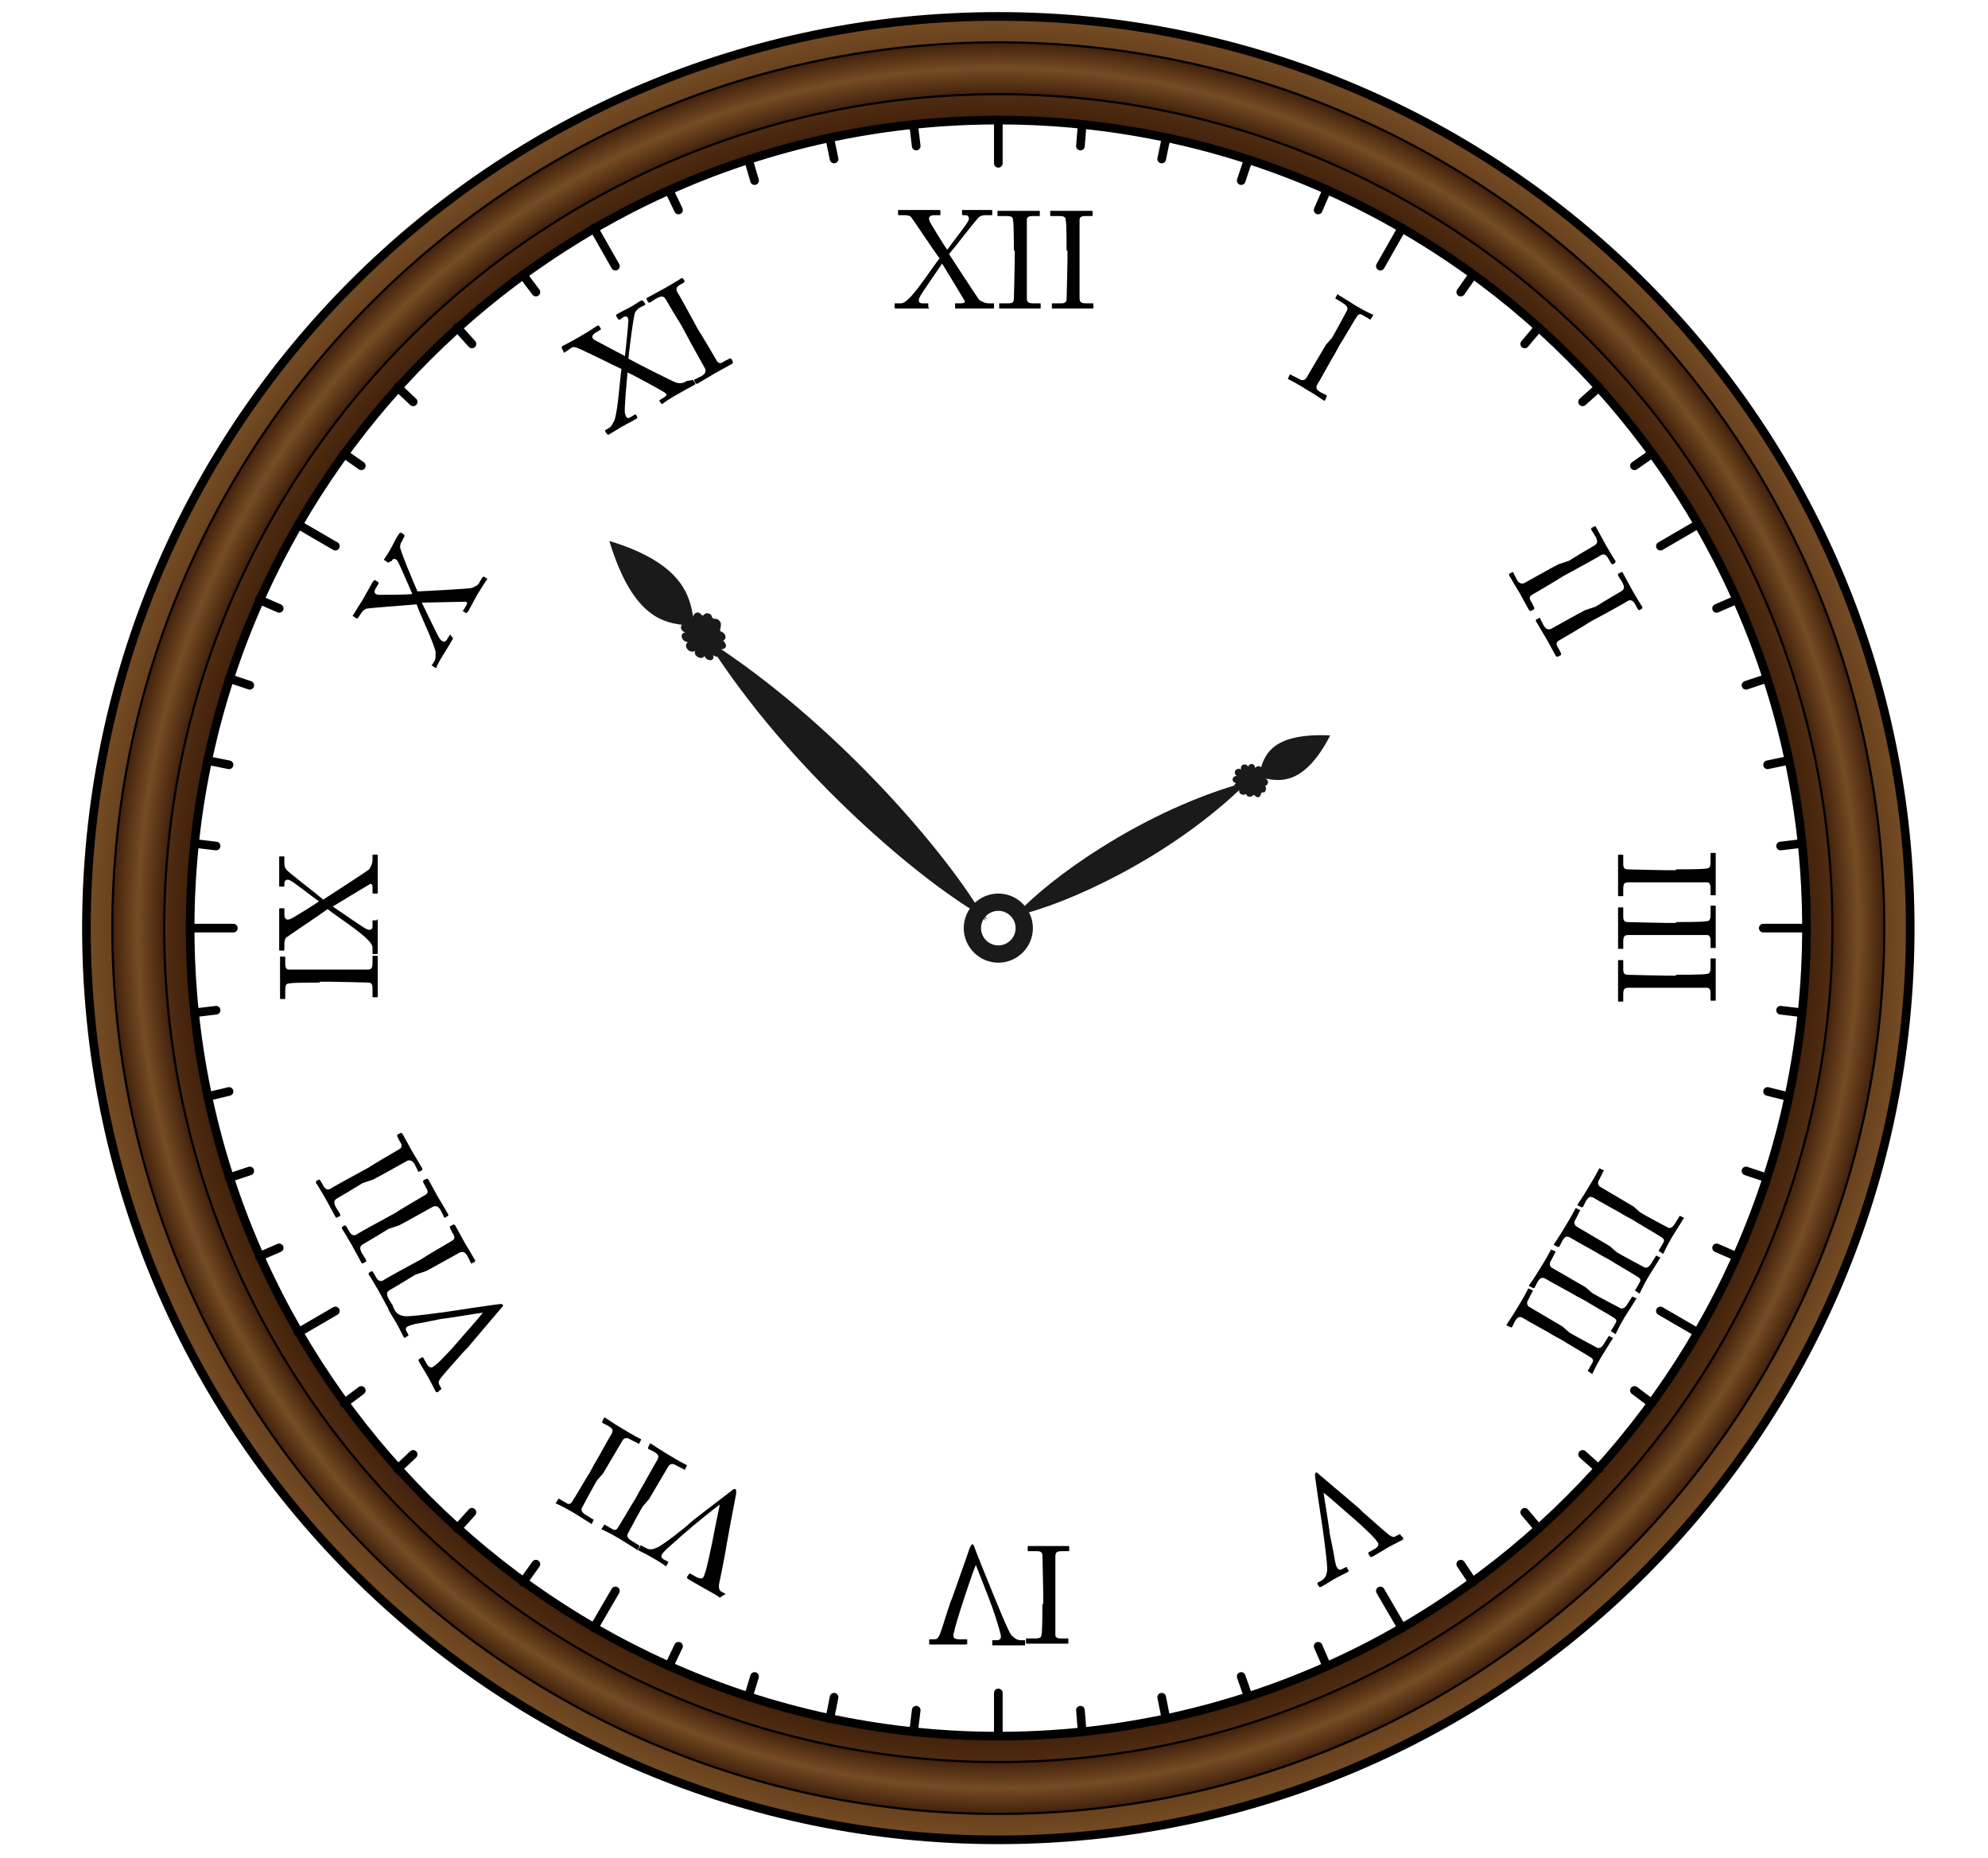 <?xml version="1.0" encoding="UTF-8" standalone="no"?>
<!-- Generator: Adobe Illustrator 18.0.0, SVG Export Plug-In . SVG Version: 6.00 Build 0)  -->

<svg
   xmlns:dc="http://purl.org/dc/elements/1.1/"
   xmlns:cc="http://creativecommons.org/ns#"
   xmlns:rdf="http://www.w3.org/1999/02/22-rdf-syntax-ns#"
   xmlns:svg="http://www.w3.org/2000/svg"
   xmlns="http://www.w3.org/2000/svg"
   xmlns:sodipodi="http://sodipodi.sourceforge.net/DTD/sodipodi-0.dtd"
   xmlns:inkscape="http://www.inkscape.org/namespaces/inkscape"
   version="1.1"
   x="0px"
   y="0px"
   viewBox="0 0 230 215"
   style="enable-background:new 0 0 230 215;"
   xml:space="preserve"
   id="svg234"
   sodipodi:docname="retro_clock_fixed_conventionalized.svg"
   inkscape:version="0.92.4 (5da689c313, 2019-01-14)"><defs
   id="defs238" /><sodipodi:namedview
   pagecolor="#ffffff"
   bordercolor="#666666"
   borderopacity="1"
   objecttolerance="10"
   gridtolerance="10"
   guidetolerance="10"
   inkscape:pageopacity="0"
   inkscape:pageshadow="2"
   inkscape:window-width="1920"
   inkscape:window-height="1017"
   id="namedview236"
   showgrid="false"
   inkscape:zoom="3.224687"
   inkscape:cx="51.300848"
   inkscape:cy="110.46591"
   inkscape:window-x="-8"
   inkscape:window-y="-8"
   inkscape:window-maximized="1"
   inkscape:current-layer="Layer_1"
   inkscape:snap-global="false" />
<style
   type="text/css"
   id="style2">
	.st0{fill:url(#SVGID_1_);stroke:#000000;stroke-miterlimit:10;}
	.st1{fill:url(#SVGID_2_);stroke:#000000;stroke-width:0.25;stroke-miterlimit:10;}
	.st2{fill:none;stroke:#000000;stroke-linecap:round;stroke-miterlimit:10;}
	.st3{fill:#1A1A1A;}
</style>
<g
   id="Layer_1">
	<radialGradient
   id="SVGID_1_"
   cx="115.467"
   cy="107.412"
   r="105.504"
   gradientUnits="userSpaceOnUse">
		<stop
   offset="0.886"
   style="stop-color:#42210B"
   id="stop4" />
		<stop
   offset="1"
   style="stop-color:#754C24"
   id="stop6" />
	</radialGradient>
	<path
   class="st0"
   d="M221,107.4c0,58.3-47.2,105.5-105.5,105.5S10,165.7,10,107.4S57.2,1.9,115.5,1.9S221,49.1,221,107.4z    M209,107.4c0-51.6-41.9-93.5-93.5-93.5C63.9,13.9,22,55.9,22,107.4s41.9,93.5,93.5,93.5C167,200.9,209,159,209,107.4z"
   id="path9" />
	<radialGradient
   id="SVGID_2_"
   cx="115.467"
   cy="107.412"
   r="102.504"
   gradientUnits="userSpaceOnUse">
		<stop
   offset="0.941"
   style="stop-color:#42210B"
   id="stop11" />
		<stop
   offset="0.971"
   style="stop-color:#754C24"
   id="stop13" />
		<stop
   offset="1"
   style="stop-color:#42210B"
   id="stop15" />
	</radialGradient>
	<path
   class="st1"
   d="M115.5,209.9c-56.5,0-102.5-46-102.5-102.5S58.9,4.9,115.5,4.9S218,50.9,218,107.4S172,209.9,115.5,209.9z    M212,107.4c0-53.2-43.3-96.5-96.5-96.5C62.3,10.9,19,54.2,19,107.4s43.3,96.5,96.5,96.5C168.7,203.9,212,160.6,212,107.4z"
   id="path18" />
	<g
   id="_x35__min">
		<line
   class="st2"
   x1="115.5"
   y1="13.9"
   x2="115.5"
   y2="18.9"
   id="line20" />
		<line
   class="st2"
   x1="68.7"
   y1="26.4"
   x2="71.2"
   y2="30.8"
   id="line22" />
		<line
   class="st2"
   x1="34.5"
   y1="60.7"
   x2="38.8"
   y2="63.2"
   id="line24" />
		<line
   class="st2"
   x1="22"
   y1="107.4"
   x2="27"
   y2="107.4"
   id="line26" />
		<line
   class="st2"
   x1="34.5"
   y1="154.2"
   x2="38.8"
   y2="151.7"
   id="line28" />
		<line
   class="st2"
   x1="68.7"
   y1="188.4"
   x2="71.2"
   y2="184.1"
   id="line30" />
		<line
   class="st2"
   x1="115.5"
   y1="200.9"
   x2="115.5"
   y2="195.9"
   id="line32" />
		<line
   class="st2"
   x1="162.2"
   y1="188.4"
   x2="159.7"
   y2="184.1"
   id="line34" />
		<line
   class="st2"
   x1="196.4"
   y1="154.2"
   x2="192.1"
   y2="151.7"
   id="line36" />
		<line
   class="st2"
   x1="209"
   y1="107.4"
   x2="204"
   y2="107.4"
   id="line38" />
		<line
   class="st2"
   x1="196.4"
   y1="60.7"
   x2="192.1"
   y2="63.2"
   id="line40" />
		<line
   class="st2"
   x1="162.2"
   y1="26.4"
   x2="159.7"
   y2="30.8"
   id="line42" />
	</g>
	<g
   id="_x31__min">
		<line
   class="st2"
   x1="105.7"
   y1="14.4"
   x2="106"
   y2="16.9"
   id="line45" />
		<line
   class="st2"
   x1="96"
   y1="16"
   x2="96.5"
   y2="18.4"
   id="line47" />
		<line
   class="st2"
   x1="86.6"
   y1="18.5"
   x2="87.3"
   y2="20.9"
   id="line49" />
		<line
   class="st2"
   x1="77.4"
   y1="22"
   x2="78.5"
   y2="24.3"
   id="line51" />
		<line
   class="st2"
   x1="60.5"
   y1="31.8"
   x2="62"
   y2="33.8"
   id="line53" />
		<line
   class="st2"
   x1="52.9"
   y1="37.9"
   x2="54.6"
   y2="39.8"
   id="line55" />
		<line
   class="st2"
   x1="46"
   y1="44.8"
   x2="47.8"
   y2="46.5"
   id="line57" />
		<line
   class="st2"
   x1="39.8"
   y1="52.5"
   x2="41.8"
   y2="53.9"
   id="line59" />
		<line
   class="st2"
   x1="30"
   y1="69.4"
   x2="32.3"
   y2="70.4"
   id="line61" />
		<line
   class="st2"
   x1="26.5"
   y1="78.5"
   x2="28.9"
   y2="79.3"
   id="line63" />
		<line
   class="st2"
   x1="24"
   y1="88"
   x2="26.5"
   y2="88.5"
   id="line65" />
		<line
   class="st2"
   x1="22.5"
   y1="97.6"
   x2="25"
   y2="97.9"
   id="line67" />
		<line
   class="st2"
   x1="22.5"
   y1="117.2"
   x2="25"
   y2="116.9"
   id="line69" />
		<line
   class="st2"
   x1="24"
   y1="126.9"
   x2="26.5"
   y2="126.3"
   id="line71" />
		<line
   class="st2"
   x1="26.5"
   y1="136.3"
   x2="28.9"
   y2="135.5"
   id="line73" />
		<line
   class="st2"
   x1="30"
   y1="145.4"
   x2="32.3"
   y2="144.4"
   id="line75" />
		<line
   class="st2"
   x1="39.8"
   y1="162.4"
   x2="41.8"
   y2="160.9"
   id="line77" />
		<line
   class="st2"
   x1="46"
   y1="170"
   x2="47.8"
   y2="168.3"
   id="line79" />
		<line
   class="st2"
   x1="52.9"
   y1="176.9"
   x2="54.6"
   y2="175"
   id="line81" />
		<line
   class="st2"
   x1="60.5"
   y1="183.1"
   x2="62"
   y2="181"
   id="line83" />
		<line
   class="st2"
   x1="77.4"
   y1="192.8"
   x2="78.5"
   y2="190.5"
   id="line85" />
		<line
   class="st2"
   x1="86.6"
   y1="196.3"
   x2="87.3"
   y2="194"
   id="line87" />
		<line
   class="st2"
   x1="96"
   y1="198.9"
   x2="96.5"
   y2="196.4"
   id="line89" />
		<line
   class="st2"
   x1="105.7"
   y1="200.4"
   x2="106"
   y2="197.9"
   id="line91" />
		<line
   class="st2"
   x1="125.2"
   y1="200.4"
   x2="125"
   y2="197.9"
   id="line93" />
		<line
   class="st2"
   x1="134.9"
   y1="198.9"
   x2="134.4"
   y2="196.4"
   id="line95" />
		<line
   class="st2"
   x1="144.4"
   y1="196.3"
   x2="143.6"
   y2="194"
   id="line97" />
		<line
   class="st2"
   x1="153.5"
   y1="192.8"
   x2="152.5"
   y2="190.5"
   id="line99" />
		<line
   class="st2"
   x1="170.4"
   y1="183.1"
   x2="169"
   y2="181"
   id="line101" />
		<line
   class="st2"
   x1="178"
   y1="176.9"
   x2="176.4"
   y2="175"
   id="line103" />
		<line
   class="st2"
   x1="185"
   y1="170"
   x2="183.1"
   y2="168.3"
   id="line105" />
		<line
   class="st2"
   x1="191.1"
   y1="162.4"
   x2="189.1"
   y2="160.9"
   id="line107" />
		<line
   class="st2"
   x1="200.9"
   y1="145.4"
   x2="198.6"
   y2="144.4"
   id="line109" />
		<line
   class="st2"
   x1="204.4"
   y1="136.3"
   x2="202"
   y2="135.5"
   id="line111" />
		<line
   class="st2"
   x1="206.9"
   y1="126.9"
   x2="204.5"
   y2="126.3"
   id="line113" />
		<line
   class="st2"
   x1="208.5"
   y1="117.2"
   x2="206"
   y2="116.9"
   id="line115" />
		<line
   class="st2"
   x1="208.5"
   y1="97.6"
   x2="206"
   y2="97.9"
   id="line117" />
		<line
   class="st2"
   x1="206.9"
   y1="88"
   x2="204.5"
   y2="88.5"
   id="line119" />
		<line
   class="st2"
   x1="204.4"
   y1="78.5"
   x2="202"
   y2="79.3"
   id="line121" />
		<line
   class="st2"
   x1="200.9"
   y1="69.4"
   x2="198.6"
   y2="70.4"
   id="line123" />
		<line
   class="st2"
   x1="191.1"
   y1="52.5"
   x2="189.1"
   y2="53.9"
   id="line125" />
		<line
   class="st2"
   x1="185"
   y1="44.8"
   x2="183.1"
   y2="46.5"
   id="line127" />
		<line
   class="st2"
   x1="178"
   y1="37.9"
   x2="176.4"
   y2="39.8"
   id="line129" />
		<line
   class="st2"
   x1="170.4"
   y1="31.8"
   x2="169"
   y2="33.8"
   id="line131" />
		<line
   class="st2"
   x1="153.5"
   y1="22"
   x2="152.5"
   y2="24.3"
   id="line133" />
		<line
   class="st2"
   x1="144.4"
   y1="18.5"
   x2="143.6"
   y2="20.9"
   id="line135" />
		<line
   class="st2"
   x1="134.9"
   y1="16"
   x2="134.4"
   y2="18.4"
   id="line137" />
		<line
   class="st2"
   x1="125.2"
   y1="14.4"
   x2="125"
   y2="16.9"
   id="line139" />
	</g>
	<g
   id="g148">
		<path
   d="M107.5,35.6c0,0.1,0,0.1-0.1,0.1c-0.2,0-0.8,0-2.1,0c-0.9,0-1.6,0-1.7,0c-0.1,0-0.1-0.1-0.1-0.1v-0.4c0-0.1,0-0.1,0.1-0.1    h0.6c0.3,0,0.6-0.2,0.9-0.5c1-0.9,2.8-3.7,3.6-4.7c-0.6-0.8-3-4.4-3.3-4.8c-0.1-0.1-0.4-0.2-0.7-0.2H104c-0.1,0-0.1-0.1-0.1-0.1    v-0.4c0-0.1,0-0.1,0.1-0.1c0.2,0,0.9,0,2.3,0c1.6,0,2.3,0,2.4,0c0.1,0,0.1,0.1,0.1,0.1v0.4c0,0.1,0,0.1-0.1,0.1h-0.6    c-0.7,0-0.7,0.4-0.5,0.8c0.1,0.2,1.6,2.7,2,3.2c0.4-0.6,2.3-3,2.4-3.3c0.2-0.3,0.1-0.7-0.3-0.7h-0.3c-0.1,0-0.1-0.1-0.1-0.1v-0.4    c0-0.1,0-0.1,0.1-0.1c0.2,0,0.8,0,1.7,0c0.9,0,1.5,0,1.6,0c0.1,0,0.1,0.1,0.1,0.1v0.4c0,0.1,0,0.1-0.1,0.1h-0.7    c-0.4,0-0.5,0.1-0.7,0.2c-0.3,0.2-2.8,3.5-3.5,4.3c0.2,0.3,3.3,5.1,3.5,5.3c0.4,0.3,0.8,0.4,1.1,0.4h0.5c0.1,0,0.1,0,0.1,0.1v0.4    c0,0.1,0,0.1-0.1,0.1c-0.1,0-0.7,0-2,0c-1.3,0-2.1,0-2.3,0c-0.1,0-0.1,0-0.1-0.1v-0.4c0-0.1,0-0.1,0.1-0.1h0.6    c0.3,0,0.5-0.1,0.4-0.3c-0.1-0.2-2.3-3.8-2.6-4.3c-0.6,0.9-2.5,3.6-2.6,3.9c-0.2,0.4-0.1,0.7,0.3,0.7h0.6c0.1,0,0.1,0,0.1,0.1    V35.6z"
   id="path142" />
		<path
   d="M117.3,29c0-0.4,0-3.3-0.1-3.5c0-0.4-0.2-0.5-0.8-0.5h-0.9c-0.1,0-0.1,0-0.1-0.1v-0.4c0-0.1,0-0.1,0.1-0.1    c0.2,0,1,0,2.5,0c1.4,0,1.9,0,2.2,0c0.1,0,0.1,0,0.1,0.1v0.4c0,0.1,0,0.1-0.1,0.1h-0.8c-0.3,0-0.6,0.1-0.6,0.4c0,0.2,0,3.7,0,3.9    v1.2c0,0.2,0,3.9,0,4c0,0.5,0.2,0.6,0.8,0.6h0.7c0.1,0,0.1,0,0.1,0.1v0.4c0,0.1,0,0.1-0.1,0.1c-0.2,0-0.8,0-2.2,0    c-1.5,0-2.2,0-2.4,0c-0.1,0-0.1,0-0.1-0.1v-0.4c0-0.1,0-0.1,0.1-0.1h0.9c0.3,0,0.7,0,0.7-0.5c0-0.2,0.1-3.7,0.1-4.5V29z"
   id="path144" />
		<path
   d="M123.4,29c0-0.4,0-3.3-0.1-3.5c0-0.4-0.2-0.5-0.8-0.5h-0.9c-0.1,0-0.1,0-0.1-0.1v-0.4c0-0.1,0-0.1,0.1-0.1    c0.2,0,1,0,2.5,0c1.4,0,1.9,0,2.2,0c0.1,0,0.1,0,0.1,0.1v0.4c0,0.1,0,0.1-0.1,0.1h-0.8c-0.3,0-0.6,0.1-0.6,0.4c0,0.2,0,3.7,0,3.9    v1.2c0,0.2,0,3.9,0,4c0,0.5,0.2,0.6,0.8,0.6h0.7c0.1,0,0.1,0,0.1,0.1v0.4c0,0.1,0,0.1-0.1,0.1c-0.2,0-0.8,0-2.2,0    c-1.5,0-2.2,0-2.4,0c-0.1,0-0.1,0-0.1-0.1v-0.4c0-0.1,0-0.1,0.1-0.1h0.9c0.3,0,0.7,0,0.7-0.5c0-0.2,0.1-3.7,0.1-4.5V29z"
   id="path146" />
	</g>
	
	
	<g
   id="g170">
		<path
   d="M37,113.7c-0.4,0-3.3,0-3.5,0.1c-0.4,0-0.5,0.2-0.5,0.8v0.9c0,0.1,0,0.1-0.1,0.1h-0.4c-0.1,0-0.1,0-0.1-0.1    c0-0.2,0-1,0-2.5c0-1.4,0-1.9,0-2.2c0-0.1,0-0.1,0.1-0.1h0.4c0.1,0,0.1,0,0.1,0.1v0.8c0,0.3,0.1,0.6,0.4,0.6c0.2,0,3.7,0,3.9,0    h1.2c0.2,0,3.9,0,4,0c0.5,0,0.6-0.2,0.6-0.8v-0.7c0-0.1,0-0.1,0.1-0.1h0.4c0.1,0,0.1,0,0.1,0.1c0,0.2,0,0.8,0,2.2    c0,1.5,0,2.2,0,2.4c0,0.1,0,0.1-0.1,0.1h-0.4c-0.1,0-0.1,0-0.1-0.1v-0.9c0-0.3,0-0.7-0.5-0.7c-0.2,0-3.7-0.1-4.5-0.1H37z"
   id="path166" />
		<path
   d="M43.6,106.4c0.1,0,0.1,0,0.1,0.1c0,0.2,0,0.8,0,2.1c0,0.9,0,1.6,0,1.7c0,0.1-0.1,0.1-0.1,0.1h-0.4c-0.1,0-0.1,0-0.1-0.1    v-0.6c0-0.3-0.2-0.6-0.5-0.9c-0.9-1-3.7-2.8-4.7-3.6c-0.8,0.6-4.4,3-4.8,3.3c-0.1,0.1-0.2,0.4-0.2,0.7v0.7c0,0.1-0.1,0.1-0.1,0.1    h-0.4c-0.1,0-0.1,0-0.1-0.1c0-0.2,0-0.9,0-2.3c0-1.6,0-2.3,0-2.4c0-0.1,0.1-0.1,0.1-0.1h0.4c0.1,0,0.1,0,0.1,0.1v0.6    c0,0.7,0.4,0.7,0.8,0.5c0.2-0.1,2.7-1.6,3.2-2c-0.6-0.4-3-2.3-3.3-2.4c-0.3-0.2-0.7-0.1-0.7,0.3v0.3c0,0.1-0.1,0.1-0.1,0.1h-0.4    c-0.1,0-0.1,0-0.1-0.1c0-0.2,0-0.8,0-1.7c0-0.9,0-1.5,0-1.6c0-0.1,0.1-0.1,0.1-0.1h0.4c0.1,0,0.1,0,0.1,0.1v0.7    c0,0.4,0.1,0.5,0.2,0.7c0.2,0.3,3.5,2.8,4.3,3.5c0.3-0.2,5.1-3.3,5.3-3.5c0.3-0.4,0.4-0.8,0.4-1.1v-0.5c0-0.1,0-0.1,0.1-0.1h0.4    c0.1,0,0.1,0,0.1,0.1c0,0.1,0,0.7,0,2c0,1.3,0,2.1,0,2.3c0,0.1,0,0.1-0.1,0.1h-0.4c-0.1,0-0.1,0-0.1-0.1v-0.6    c0-0.3-0.1-0.5-0.3-0.4c-0.2,0.1-3.8,2.3-4.3,2.6c0.9,0.6,3.6,2.5,3.9,2.6c0.4,0.2,0.7,0.1,0.7-0.3v-0.6c0-0.1,0-0.1,0.1-0.1H43.6    z"
   id="path168" />
	</g>
	<g
   id="g180"
   transform="rotate(-180,47.38,146.1)">
		<path
   d="m 44.1,131.1 c 0.1,0 0.1,0 0.2,0 0.1,0.1 0.3,0.6 0.9,1.7 0.7,1.2 1.1,1.8 1.1,1.9 0.1,0.1 0,0.2 0,0.2 l -0.3,0.2 c -0.1,0 -0.1,0.1 -0.2,0 l -0.4,-0.7 c -0.2,-0.4 -0.5,-0.5 -0.7,-0.4 -0.1,0.1 -0.3,0.2 -0.4,0.3 -0.5,0.4 -1.8,1.8 -2.4,2.5 -0.4,0.5 -2.4,2.7 -3,3.5 v 0 c 0.8,-0.1 4.3,-0.7 4.7,-0.7 0.5,-0.1 2.4,-0.5 3.1,-0.6 0.4,-0.1 0.7,-0.2 0.9,-0.3 0.2,-0.1 0.3,-0.3 0.1,-0.6 l -0.2,-0.4 c 0,-0.1 0,-0.1 0.1,-0.1 l 0.3,-0.2 c 0.1,0 0.1,0 0.1,0 0.1,0.1 0.4,0.8 0.9,1.7 0.6,1 0.8,1.3 0.9,1.5 0,0.1 0,0.1 0,0.2 l -0.3,0.2 c -0.1,0 -0.1,0 -0.2,0 l -0.2,-0.4 c -0.3,-0.5 -0.6,-0.6 -1.1,-0.7 -0.7,-0.1 -4.1,0.4 -4.9,0.5 -0.6,0.1 -6,0.9 -6.2,0.9 -0.1,0 -0.3,0 -0.3,-0.1 -0.1,-0.1 0,-0.2 0.2,-0.4 1,-1.2 3.5,-4.1 3.9,-4.6 l 0.4,-0.4 c 0.8,-0.9 2.4,-2.7 2.7,-3.1 0.2,-0.3 0.3,-0.5 0.1,-0.8 l -0.2,-0.4 c 0,-0.1 0,-0.1 0.1,-0.1 z"
   id="path172"
   inkscape:connector-curvature="0" />
		<path
   d="m 46.7,144.7 c 0.3,-0.2 2.8,-1.7 3,-1.8 0.3,-0.2 0.4,-0.4 0.1,-1 l -0.5,-0.8 c 0,-0.1 0,-0.1 0,-0.2 l 0.4,-0.2 c 0.1,0 0.1,0 0.1,0 0.1,0.2 0.5,0.9 1.2,2.2 0.7,1.2 1,1.7 1.1,1.8 0,0.1 0,0.1 0,0.2 l -0.3,0.2 c -0.1,0 -0.1,0 -0.2,-0.1 l -0.4,-0.7 C 51,144 50.8,143.9 50.5,144 c -0.1,0.1 -3.2,1.8 -3.4,1.9 l -1.1,0.6 c -0.1,0.1 -3.3,2 -3.5,2.1 -0.4,0.2 -0.4,0.5 -0.1,0.9 l 0.3,0.6 c 0,0.1 0,0.1 0,0.2 l -0.4,0.2 c -0.1,0 -0.1,0 -0.2,-0.1 -0.1,-0.2 -0.4,-0.7 -1.1,-2 -0.8,-1.3 -1.1,-1.9 -1.2,-2 0,-0.1 0,-0.1 0,-0.2 l 0.4,-0.2 c 0.1,0 0.1,0 0.1,0.1 l 0.4,0.8 c 0.2,0.3 0.4,0.5 0.8,0.4 0.2,-0.1 3.2,-1.8 4,-2.2 z"
   id="path174"
   inkscape:connector-curvature="0" />
		<path
   d="m 49.8,150 c 0.3,-0.2 2.8,-1.7 3,-1.8 0.3,-0.2 0.4,-0.4 0.1,-1 l -0.5,-0.8 c 0,-0.1 0,-0.1 0,-0.2 l 0.4,-0.2 c 0.1,0 0.1,0 0.1,0 0.1,0.2 0.5,0.9 1.2,2.2 0.7,1.2 1,1.7 1.1,1.8 0,0.1 0,0.1 0,0.2 l -0.3,0.2 c -0.1,0 -0.1,0 -0.2,-0.1 l -0.4,-0.7 c -0.2,-0.3 -0.4,-0.4 -0.7,-0.3 -0.1,0.1 -3.2,1.8 -3.4,1.9 l -1.1,0.6 c -0.1,0.1 -3.3,2 -3.5,2.1 -0.4,0.2 -0.4,0.5 -0.1,0.9 l 0.3,0.6 c 0,0.1 0,0.1 0,0.2 l -0.4,0.2 c -0.1,0 -0.1,0 -0.2,-0.1 -0.1,-0.2 -0.4,-0.7 -1.1,-2 -0.8,-1.3 -1.1,-1.9 -1.2,-2 0,-0.1 0,-0.1 0,-0.2 l 0.4,-0.2 c 0.1,0 0.1,0 0.1,0.1 l 0.4,0.8 c 0.2,0.3 0.4,0.5 0.8,0.4 0.2,-0.1 3.2,-1.8 4,-2.2 z"
   id="path176"
   inkscape:connector-curvature="0" />
		<path
   d="m 52.8,155.3 c 0.3,-0.2 2.8,-1.7 3,-1.8 0.3,-0.2 0.4,-0.4 0.1,-1 l -0.5,-0.8 c 0,-0.1 0,-0.1 0,-0.2 l 0.4,-0.2 c 0.1,0 0.1,0 0.1,0 0.1,0.2 0.5,0.9 1.2,2.2 0.7,1.2 1,1.7 1.1,1.8 0,0.1 0,0.1 0,0.2 l -0.3,0.2 c -0.1,0 -0.1,0 -0.2,-0.1 l -0.4,-0.7 c -0.2,-0.3 -0.4,-0.4 -0.7,-0.3 -0.1,0.1 -3.2,1.8 -3.4,1.9 l -1.1,0.6 c -0.1,0.1 -3.3,2 -3.5,2.1 -0.4,0.2 -0.4,0.5 -0.1,0.9 l 0.3,0.6 c 0,0.1 0,0.1 0,0.2 l -0.4,0.2 c -0.1,0 -0.1,0 -0.2,-0.1 -0.1,-0.2 -0.4,-0.7 -1.1,-2 -0.8,-1.3 -1.1,-1.9 -1.2,-2 0,-0.1 0,-0.1 0,-0.2 l 0.4,-0.2 c 0.1,0 0.1,0 0.1,0.1 l 0.4,0.8 c 0.2,0.3 0.4,0.5 0.8,0.4 0.2,-0.1 3.2,-1.8 4,-2.2 z"
   id="path178"
   inkscape:connector-curvature="0" />
	</g>
	<g
   id="g188"
   transform="rotate(-180,74.737,174.45)">
		<path
   d="m 66.1,164.1 c 0,-0.1 0.1,-0.1 0.2,0 0.1,0.1 0.6,0.4 1.7,1 1.2,0.7 1.8,1 1.9,1.1 0.1,0.1 0.1,0.1 0.1,0.2 l -0.2,0.3 c 0,0.1 -0.1,0.1 -0.2,0.1 l -0.7,-0.4 c -0.4,-0.2 -0.7,-0.2 -0.8,0 -0.1,0.1 -0.1,0.3 -0.2,0.5 -0.2,0.5 -0.6,2.5 -0.8,3.4 -0.1,0.6 -0.7,3.5 -0.9,4.5 v 0 c 0.7,-0.5 3.4,-2.7 3.7,-3 0.4,-0.3 1.8,-1.6 2.4,-2.1 0.3,-0.3 0.5,-0.5 0.6,-0.7 0.1,-0.2 0.1,-0.4 -0.3,-0.6 l -0.4,-0.2 c -0.1,0 0,-0.1 0,-0.2 l 0.2,-0.3 c 0,-0.1 0.1,-0.1 0.1,0 0.1,0.1 0.7,0.5 1.6,1 1,0.6 1.4,0.7 1.5,0.8 0.1,0 0.1,0.1 0,0.2 l -0.2,0.3 c 0,0.1 -0.1,0.1 -0.2,0 l -0.4,-0.2 c -0.5,-0.3 -0.8,-0.2 -1.3,0 -0.6,0.2 -3.4,2.4 -3.9,2.9 -0.4,0.4 -4.8,3.7 -4.9,3.8 -0.1,0.1 -0.2,0.1 -0.3,0.1 -0.1,-0.1 -0.1,-0.2 -0.1,-0.5 0.3,-1.5 1,-5.3 1.1,-5.9 l 0.1,-0.6 c 0.2,-1.2 0.7,-3.6 0.8,-4.1 0,-0.4 0,-0.6 -0.3,-0.8 l -0.4,-0.2 c -0.1,0 0,-0.1 0,-0.1 z"
   id="path182"
   inkscape:connector-curvature="0" />
		<path
   d="m 75.1,174.6 c 0.2,-0.3 1.6,-2.9 1.7,-3.1 0.2,-0.3 0.1,-0.6 -0.4,-0.9 l -0.8,-0.5 c -0.1,0 -0.1,-0.1 -0.1,-0.1 l 0.2,-0.4 c 0,-0.1 0.1,-0.1 0.1,0 0.2,0.1 0.8,0.5 2.1,1.3 1.2,0.7 1.7,0.9 1.9,1 0.1,0 0.1,0.1 0,0.2 l -0.2,0.3 c 0,0.1 -0.1,0.1 -0.2,0 L 78.7,172 c -0.3,-0.2 -0.5,-0.2 -0.7,0.1 -0.1,0.1 -1.9,3.2 -2,3.3 l -0.6,1.1 c -0.1,0.1 -1.9,3.4 -2,3.5 -0.2,0.4 -0.1,0.6 0.4,0.9 l 0.6,0.3 c 0.1,0 0.1,0.1 0.1,0.2 l -0.2,0.4 c 0,0.1 -0.1,0.1 -0.2,0 -0.2,-0.1 -0.7,-0.5 -1.9,-1.2 -1.3,-0.8 -1.9,-1.1 -2.1,-1.2 -0.1,0 -0.1,-0.1 -0.1,-0.1 l 0.2,-0.4 c 0,-0.1 0.1,-0.1 0.2,0 l 0.8,0.4 c 0.3,0.2 0.6,0.3 0.9,0 0.1,-0.2 1.9,-3.2 2.3,-3.9 z"
   id="path184"
   inkscape:connector-curvature="0" />
		<path
   d="m 80.4,177.6 c 0.2,-0.3 1.6,-2.9 1.7,-3.1 0.2,-0.3 0.1,-0.6 -0.4,-0.9 l -0.8,-0.5 c -0.1,0 -0.1,-0.1 -0.1,-0.1 l 0.2,-0.4 c 0,-0.1 0.1,-0.1 0.1,0 0.2,0.1 0.8,0.5 2.1,1.3 1.2,0.7 1.7,0.9 1.9,1 0.1,0 0.1,0.1 0,0.2 l -0.2,0.3 c 0,0.1 -0.1,0.1 -0.2,0 L 84,175 c -0.3,-0.2 -0.5,-0.2 -0.7,0.1 -0.1,0.1 -1.9,3.2 -2,3.3 l -0.6,1.1 c -0.1,0.1 -1.9,3.4 -2,3.5 -0.2,0.4 -0.1,0.6 0.4,0.9 l 0.6,0.3 c 0.1,0 0.1,0.1 0.1,0.2 l -0.2,0.4 c 0,0.1 -0.1,0.1 -0.2,0 -0.2,-0.1 -0.7,-0.5 -1.9,-1.2 -1.3,-0.8 -1.9,-1.1 -2.1,-1.2 -0.1,0 -0.1,-0.1 -0.1,-0.1 l 0.2,-0.4 c 0,-0.1 0.1,-0.1 0.2,0 l 0.8,0.4 c 0.3,0.2 0.6,0.3 0.9,0 0.1,-0.2 1.9,-3.2 2.3,-3.9 z"
   id="path186"
   inkscape:connector-curvature="0" />
	</g>
	<g
   id="g194"
   transform="matrix(1,0,0,-1,0,369.1)">
		<path
   d="m 107.5,178.9 c 0,-0.1 0,-0.1 0.1,-0.1 0.2,0 0.7,0 1.9,0 1.3,0 2.1,0 2.2,0 0.1,0 0.2,0 0.2,0.1 v 0.4 c 0,0.1 0,0.1 -0.1,0.1 H 111 c -0.4,0 -0.7,0.1 -0.7,0.4 0,0.1 0,0.3 0.1,0.5 0.1,0.6 0.7,2.5 1,3.4 0.2,0.6 1.1,3.4 1.5,4.3 v 0 c 0.3,-0.8 1.6,-4 1.7,-4.4 0.2,-0.4 0.8,-2.3 1,-3 0.1,-0.4 0.2,-0.7 0.2,-0.9 0,-0.2 -0.1,-0.4 -0.5,-0.4 h -0.4 c -0.1,0 -0.1,0 -0.1,-0.1 v -0.4 c 0,-0.1 0,-0.1 0.1,-0.1 0.1,0 0.9,0 1.9,0 1.2,0 1.6,0 1.7,0 0.1,0 0.1,0 0.1,0.1 v 0.4 c 0,0.1 0,0.1 -0.1,0.1 h -0.4 c -0.5,0 -0.8,0.3 -1.1,0.6 -0.4,0.5 -1.7,3.8 -2,4.5 -0.2,0.5 -2.3,5.6 -2.3,5.8 -0.1,0.1 -0.1,0.2 -0.2,0.2 -0.1,0 -0.2,-0.2 -0.3,-0.4 -0.5,-1.5 -1.8,-5.1 -2,-5.7 l -0.2,-0.5 c -0.4,-1.1 -1.1,-3.5 -1.3,-3.9 -0.2,-0.4 -0.3,-0.5 -0.7,-0.5 h -0.4 c -0.1,0 -0.1,0 -0.1,-0.1 z"
   id="path190"
   inkscape:connector-curvature="0" />
		<path
   d="m 120.6,183.5 c 0,-0.4 0,-3.3 -0.1,-3.5 0,-0.4 -0.2,-0.5 -0.8,-0.5 h -0.9 c -0.1,0 -0.1,0 -0.1,-0.1 V 179 c 0,-0.1 0,-0.1 0.1,-0.1 0.2,0 1,0 2.5,0 1.4,0 1.9,0 2.2,0 0.1,0 0.1,0 0.1,0.1 v 0.4 c 0,0.1 0,0.1 -0.1,0.1 h -0.8 c -0.3,0 -0.6,0.1 -0.6,0.4 0,0.2 0,3.7 0,3.9 v 1.2 c 0,0.2 0,3.9 0,4 0,0.5 0.2,0.6 0.8,0.6 h 0.7 c 0.1,0 0.1,0 0.1,0.1 v 0.4 c 0,0.1 0,0.1 -0.1,0.1 -0.2,0 -0.8,0 -2.2,0 -1.5,0 -2.2,0 -2.4,0 -0.1,0 -0.1,0 -0.1,-0.1 v -0.4 c 0,-0.1 0,-0.1 0.1,-0.1 h 0.9 c 0.3,0 0.7,0 0.7,-0.5 0,-0.2 0.1,-3.7 0.1,-4.5 v -1.1 z"
   id="path192"
   inkscape:connector-curvature="0" />
	</g>
	<g
   id="g198">
		<path
   d="m 162.334,177.939 c 0,0.1 0,0.1 0,0.2 -0.1,0.1 -0.6,0.3 -1.7,0.9 -1.2,0.7 -1.8,1.1 -1.9,1.1 -0.1,0.1 -0.2,0 -0.2,0 l -0.2,-0.3 c 0,-0.1 -0.1,-0.1 0,-0.2 l 0.7,-0.4 c 0.4,-0.2 0.5,-0.5 0.4,-0.7 -0.1,-0.1 -0.2,-0.3 -0.3,-0.4 -0.4,-0.5 -1.8,-1.8 -2.5,-2.4 -0.5,-0.4 -2.7,-2.4 -3.5,-3 v 0 c 0.1,0.8 0.7,4.3 0.7,4.7 0.1,0.5 0.5,2.4 0.6,3.1 0.1,0.4 0.1,0.7 0.3,0.9 0.1,0.2 0.3,0.3 0.6,0.1 l 0.4,-0.2 c 0.1,0 0.1,0 0.1,0.1 l 0.2,0.3 c 0,0.1 0,0.1 0,0.1 -0.1,0.1 -0.8,0.4 -1.7,0.9 -1,0.6 -1.3,0.8 -1.5,0.9 -0.1,0 -0.1,0 -0.2,0 l -0.2,-0.3 c 0,-0.1 0,-0.1 0,-0.2 l 0.4,-0.2 c 0.5,-0.3 0.6,-0.6 0.7,-1.1 0.1,-0.7 -0.4,-4.1 -0.5,-4.9 -0.1,-0.6 -0.9,-6 -0.9,-6.2 0,-0.1 0,-0.3 0.1,-0.3 0.1,-0.1 0.2,0 0.4,0.2 1.2,1 4.1,3.5 4.6,3.9 l 0.4,0.4 c 0.9,0.8 2.7,2.4 3.1,2.7 0.3,0.2 0.5,0.3 0.8,0.1 l 0.4,-0.2 c 0.1,0 0.1,0 0.1,0.1 z"
   id="path196"
   inkscape:connector-curvature="0" />
	</g>
	
	<g
   id="g212">
		<path
   d="M193.9,100.6c0.4,0,3.3,0,3.5-0.1c0.4,0,0.5-0.2,0.5-0.8v-0.9c0-0.1,0-0.1,0.1-0.1h0.4c0.1,0,0.1,0,0.1,0.1    c0,0.2,0,1,0,2.5c0,1.4,0,1.9,0,2.2c0,0.1,0,0.1-0.1,0.1h-0.4c-0.1,0-0.1,0-0.1-0.1v-0.8c0-0.3-0.1-0.6-0.4-0.6    c-0.2,0-3.7,0-3.9,0h-1.2c-0.2,0-3.9,0-4,0c-0.5,0-0.6,0.2-0.6,0.8v0.7c0,0.1,0,0.1-0.1,0.1h-0.4c-0.1,0-0.1,0-0.1-0.1    c0-0.2,0-0.8,0-2.2c0-1.5,0-2.2,0-2.4c0-0.1,0-0.1,0.1-0.1h0.4c0.1,0,0.1,0,0.1,0.1v0.9c0,0.3,0,0.7,0.5,0.7    c0.2,0,3.7,0.1,4.5,0.1H193.9z"
   id="path206" />
		<path
   d="M193.9,106.7c0.4,0,3.3,0,3.5-0.1c0.4,0,0.5-0.2,0.5-0.8v-0.9c0-0.1,0-0.1,0.1-0.1h0.4c0.1,0,0.1,0,0.1,0.1    c0,0.2,0,1,0,2.5c0,1.4,0,1.9,0,2.2c0,0.1,0,0.1-0.1,0.1h-0.4c-0.1,0-0.1,0-0.1-0.1v-0.8c0-0.3-0.1-0.6-0.4-0.6    c-0.2,0-3.7,0-3.9,0h-1.2c-0.2,0-3.9,0-4,0c-0.5,0-0.6,0.2-0.6,0.8v0.7c0,0.1,0,0.1-0.1,0.1h-0.4c-0.1,0-0.1,0-0.1-0.1    c0-0.2,0-0.8,0-2.2c0-1.5,0-2.2,0-2.4c0-0.1,0-0.1,0.1-0.1h0.4c0.1,0,0.1,0,0.1,0.1v0.9c0,0.3,0,0.7,0.5,0.7    c0.2,0,3.7,0.1,4.5,0.1H193.9z"
   id="path208" />
		<path
   d="M193.9,112.8c0.4,0,3.3,0,3.5-0.1c0.4,0,0.5-0.2,0.5-0.8V111c0-0.1,0-0.1,0.1-0.1h0.4c0.1,0,0.1,0,0.1,0.1    c0,0.2,0,1,0,2.5c0,1.4,0,1.9,0,2.2c0,0.1,0,0.1-0.1,0.1h-0.4c-0.1,0-0.1,0-0.1-0.1v-0.8c0-0.3-0.1-0.6-0.4-0.6    c-0.2,0-3.7,0-3.9,0h-1.2c-0.2,0-3.9,0-4,0c-0.5,0-0.6,0.2-0.6,0.8v0.7c0,0.1,0,0.1-0.1,0.1h-0.4c-0.1,0-0.1,0-0.1-0.1    c0-0.2,0-0.8,0-2.2c0-1.5,0-2.2,0-2.4c0-0.1,0-0.1,0.1-0.1h0.4c0.1,0,0.1,0,0.1,0.1v0.9c0,0.3,0,0.7,0.5,0.7    c0.2,0,3.7,0.1,4.5,0.1H193.9z"
   id="path210" />
	</g>
	<g
   id="g218">
		<path
   d="M181.5,64.9c0.3-0.2,2.8-1.7,3-1.8c0.3-0.2,0.4-0.4,0.1-1l-0.5-0.8c0-0.1,0-0.1,0-0.2l0.4-0.2c0.1,0,0.1,0,0.1,0    c0.1,0.2,0.5,0.9,1.2,2.2c0.7,1.2,1,1.7,1.1,1.8c0,0.1,0,0.1,0,0.2l-0.3,0.2c-0.1,0-0.1,0-0.2-0.1l-0.4-0.7    c-0.2-0.3-0.4-0.4-0.7-0.3c-0.1,0.1-3.2,1.8-3.4,1.9l-1.1,0.6c-0.1,0.1-3.3,2-3.5,2.1c-0.4,0.2-0.4,0.5-0.1,0.9l0.3,0.6    c0,0.1,0,0.1,0,0.2l-0.4,0.2c-0.1,0-0.1,0-0.2-0.1c-0.1-0.2-0.4-0.7-1.1-2c-0.8-1.3-1.1-1.9-1.2-2c0-0.1,0-0.1,0-0.2l0.4-0.2    c0.1,0,0.1,0,0.1,0.1l0.4,0.8c0.2,0.3,0.4,0.5,0.8,0.4c0.2-0.1,3.2-1.8,4-2.2L181.5,64.9z"
   id="path214" />
		<path
   d="M184.6,70.2c0.3-0.2,2.8-1.7,3-1.8c0.3-0.2,0.4-0.4,0.1-1l-0.5-0.8c0-0.1,0-0.1,0-0.2l0.4-0.2c0.1,0,0.1,0,0.1,0    c0.1,0.2,0.5,0.9,1.2,2.2c0.7,1.2,1,1.7,1.1,1.8c0,0.1,0,0.1,0,0.2l-0.3,0.2c-0.1,0-0.1,0-0.2-0.1l-0.4-0.7    c-0.2-0.3-0.4-0.4-0.7-0.3c-0.1,0.1-3.2,1.8-3.4,1.9l-1.1,0.6c-0.1,0.1-3.3,2-3.5,2.1c-0.4,0.2-0.4,0.5-0.1,0.9l0.3,0.6    c0,0.1,0,0.1,0,0.2l-0.4,0.2c-0.1,0-0.1,0-0.2-0.1c-0.1-0.2-0.4-0.7-1.1-2c-0.8-1.3-1.1-1.9-1.2-2c0-0.1,0-0.1,0-0.2l0.4-0.2    c0.1,0,0.1,0,0.1,0.1l0.4,0.8c0.2,0.3,0.4,0.5,0.8,0.4c0.2-0.1,3.2-1.8,4-2.2L184.6,70.2z"
   id="path216" />
	</g>
	<g
   id="g222">
		<path
   d="M154.1,39.1c0.2-0.3,1.6-2.9,1.7-3.1c0.2-0.3,0.1-0.6-0.4-0.9l-0.8-0.5c-0.1,0-0.1-0.1-0.1-0.1l0.2-0.4    c0-0.1,0.1-0.1,0.1,0c0.2,0.1,0.8,0.5,2.1,1.3c1.2,0.7,1.7,0.9,1.9,1c0.1,0,0.1,0.1,0,0.2l-0.2,0.3c0,0.1-0.1,0.1-0.2,0l-0.7-0.4    c-0.3-0.2-0.5-0.2-0.7,0.1c-0.1,0.1-1.9,3.2-2,3.3l-0.6,1.1c-0.1,0.1-1.9,3.4-2,3.5c-0.2,0.4-0.1,0.6,0.4,0.9l0.6,0.3    c0.1,0,0.1,0.1,0.1,0.2l-0.2,0.4c0,0.1-0.1,0.1-0.2,0c-0.2-0.1-0.7-0.5-1.9-1.2c-1.3-0.8-1.9-1.1-2.1-1.2c-0.1,0-0.1-0.1-0.1-0.1    l0.2-0.4c0-0.1,0.1-0.1,0.2,0l0.8,0.4c0.3,0.2,0.6,0.3,0.9,0c0.1-0.2,1.9-3.2,2.3-3.9L154.1,39.1z"
   id="path220" />
	</g>
	<path
   class="st3"
   d="M115.5,111.4c-2.2,0-4-1.8-4-4c0-2.2,1.8-4,4-4s4,1.8,4,4C119.5,109.6,117.7,111.4,115.5,111.4z M115.5,109.4   c1.1,0,2-0.9,2-2s-0.9-2-2-2s-2,0.9-2,2S114.4,109.4,115.5,109.4z"
   id="path224" />
	<path
   class="st3"
   d="M145.7,92.2c0.1-0.1,0.2-0.2,0.2-0.4c0,0,0.1-0.1,0.1-0.1c0.2,0,0.4,0,0.4-0.2c0.1-0.2,0.1-0.3,0-0.5   c0,0,0-0.1,0-0.1c0.2,0,0.3-0.2,0.3-0.4c0-0.2-0.1-0.3-0.3-0.4c0,0,0,0,0,0c1.7,0.3,4.5,0.8,7.5-5c-6.5-0.3-7.5,2.1-8,3.7   c0,0-0.1-0.1-0.1-0.1c-0.2-0.1-0.5,0-0.6,0.2c0,0,0,0,0,0c0,0,0,0,0,0c0,0,0,0,0-0.1c0-0.2-0.2-0.4-0.4-0.4c-0.2,0-0.4,0.2-0.4,0.4   c0,0,0,0,0,0c0,0,0,0,0,0c0,0,0-0.1,0-0.1c-0.1-0.2-0.4-0.3-0.6-0.2c-0.2,0.1-0.3,0.4-0.2,0.6c0,0,0,0,0,0c0,0,0,0,0,0   c0,0,0,0-0.1-0.1c-0.2-0.1-0.5,0-0.6,0.2c-0.1,0.2,0,0.5,0.2,0.6c0,0,0,0,0,0c0,0,0,0,0,0c0,0,0,0-0.1,0c-0.2,0-0.4,0.2-0.4,0.4   c0,0.2,0.2,0.4,0.4,0.4c0,0,0,0,0,0c0,0,0,0,0,0c-0.1,0.1-0.2,0.2-0.2,0.3c-11.2,3.4-21.3,10.7-25.1,14.8c-0.4,0.2-0.7,0.4-0.7,0.4   c0.1,0,0.3-0.1,0.4-0.1c-0.1,0.1-0.2,0.2-0.3,0.3c0,0,0.2-0.1,0.7-0.4c5.6-1.3,17-6.4,25.6-14.5c0,0,0,0,0,0   c-0.1,0.2,0,0.4,0.2,0.5c0.2,0.1,0.3,0.1,0.5,0c0,0,0.1,0,0.1,0c0,0.2,0.2,0.3,0.4,0.3c0.2,0,0.3-0.1,0.4-0.2c0,0,0.1,0,0.1,0   C145.4,92.3,145.6,92.3,145.7,92.2z"
   id="path226" />
	<path
   class="st3"
   d="M83.2,71.8c-0.2-0.2-0.4-0.2-0.6-0.2c-0.1,0-0.1-0.1-0.2-0.1c0-0.2-0.2-0.5-0.4-0.5c-0.2-0.1-0.5,0-0.6,0.2   c-0.1,0-0.1,0-0.2,0c-0.1-0.2-0.4-0.4-0.6-0.3c-0.2,0-0.4,0.3-0.4,0.5c0,0,0,0,0,0c-0.4-2.3-1.1-6.2-9.7-8.8   c2.6,8.6,6.1,9.4,8.4,9.7c0,0-0.1,0.1-0.1,0.2c-0.1,0.3,0.2,0.6,0.5,0.7c0,0,0,0,0,0c0,0,0,0,0,0c0,0,0,0-0.1,0   c-0.3,0.1-0.4,0.3-0.3,0.6c0.1,0.3,0.4,0.5,0.7,0.5c0,0,0,0,0,0c0,0,0,0,0,0c0,0-0.1,0-0.1,0.1c-0.2,0.2-0.2,0.5,0.1,0.8   c0.2,0.2,0.6,0.3,0.8,0.1c0,0,0,0,0,0c0,0,0,0,0,0c0,0,0,0.1,0,0.1c-0.1,0.3,0.2,0.6,0.5,0.7c0.3,0.1,0.6,0,0.6-0.3c0,0,0,0,0,0   c0,0,0,0,0,0c0,0,0,0.1,0,0.1c0.1,0.3,0.4,0.5,0.7,0.5c0.3,0,0.4-0.3,0.3-0.6c0,0,0,0,0,0c0,0,0,0,0,0c0.1,0.1,0.3,0.2,0.5,0.2   c9.4,14,23.3,25.7,30.3,29.8c0.5,0.5,0.8,0.8,0.8,0.8c-0.1-0.2-0.2-0.3-0.3-0.5c0.2,0.1,0.3,0.2,0.5,0.3c0,0-0.3-0.3-0.8-0.8   c-4.2-7-16-21-30.1-30.5c0,0,0,0,0,0c0.3,0.1,0.5-0.1,0.6-0.3c0-0.2-0.1-0.5-0.3-0.6c0,0,0-0.1,0-0.1c0.2-0.1,0.3-0.3,0.2-0.6   c-0.1-0.2-0.3-0.4-0.5-0.4c0-0.1-0.1-0.1-0.1-0.2C83.5,72.2,83.4,72,83.2,71.8z"
   id="path228" />
<g
   id="g1051"
   transform="translate(3,-4.667)">
		<path
   id="path1045"
   d="m 49.3,78.4 c 0.1,0 0.1,0.1 0.1,0.2 -0.1,0.1 -0.4,0.7 -1.1,1.8 -0.5,0.8 -0.8,1.4 -0.8,1.5 0,0.1 -0.1,0.1 -0.2,0 L 47,81.7 c -0.1,0 -0.1,-0.1 0,-0.1 l 0.3,-0.5 c 0.1,-0.2 0.1,-0.6 0.1,-1 -0.3,-1.3 -1.8,-4.3 -2.2,-5.5 -1,0.1 -5.3,0.4 -5.8,0.5 -0.2,0.1 -0.4,0.2 -0.6,0.5 l -0.4,0.6 c 0,0.1 -0.1,0 -0.2,0 L 37.9,76 c -0.1,0 -0.1,-0.1 -0.1,-0.1 0.1,-0.1 0.5,-0.8 1.2,-1.9 0.8,-1.4 1.1,-2 1.2,-2.1 0.1,-0.1 0.1,-0.1 0.2,-0.1 l 0.3,0.2 c 0.1,0 0.1,0.1 0.1,0.2 l -0.3,0.5 c -0.4,0.6 0,0.8 0.4,0.8 0.3,0 3.2,0 3.8,-0.1 -0.3,-0.7 -1.5,-3.5 -1.7,-3.8 -0.2,-0.3 -0.5,-0.4 -0.7,0 L 42,69.7 c 0,0.1 -0.1,0.1 -0.2,0 l -0.3,-0.2 c -0.1,0 -0.1,-0.1 0,-0.2 0.1,-0.2 0.5,-0.7 0.9,-1.5 0.4,-0.8 0.7,-1.3 0.8,-1.4 0.1,-0.1 0.1,-0.1 0.2,-0.1 l 0.3,0.2 c 0.1,0.1 0.1,0.1 0.1,0.2 l -0.3,0.6 c -0.2,0.3 -0.2,0.5 -0.2,0.7 0,0.4 1.6,4.2 2,5.1 0.4,0 6.1,-0.3 6.3,-0.4 0.5,-0.2 0.8,-0.4 0.9,-0.7 l 0.3,-0.5 c 0.1,-0.1 0.1,-0.1 0.2,-0.1 l 0.3,0.2 c 0.1,0 0.1,0.1 0,0.2 -0.1,0.1 -0.4,0.6 -1.1,1.7 -0.6,1.1 -1,1.9 -1.1,2 -0.1,0.1 -0.1,0.1 -0.2,0.1 l -0.3,-0.2 c -0.1,0 -0.1,-0.1 0,-0.1 l 0.3,-0.5 c 0.2,-0.3 0.2,-0.5 -0.1,-0.5 -0.3,0 -4.5,0.1 -5,0.1 0.5,1 1.9,4 2.1,4.2 0.3,0.4 0.6,0.4 0.8,0.1 L 49,78.2 c 0.1,-0.1 0.1,-0.1 0.1,-0.1 z"
   inkscape:connector-curvature="0" />
		
		
	</g><g
   id="g1059"
   transform="translate(1,-1)">
		<path
   id="path1053"
   d="m 72.7,49.2 c 0,0.1 0.1,0.1 0,0.2 -0.1,0.1 -0.7,0.4 -1.8,1 -0.8,0.5 -1.3,0.8 -1.5,0.9 -0.1,0 -0.1,0 -0.2,-0.1 L 69,50.9 c 0,-0.1 0,-0.1 0,-0.1 l 0.5,-0.3 c 0.2,-0.1 0.4,-0.5 0.6,-0.9 0.4,-1.2 0.6,-4.6 0.8,-5.9 -0.9,-0.4 -4.8,-2.4 -5.3,-2.5 -0.2,-0.1 -0.5,0 -0.7,0.2 l -0.6,0.4 c -0.1,0 -0.1,0 -0.1,-0.1 L 64,41.3 c 0,-0.1 0,-0.1 0,-0.2 0.1,-0.1 0.8,-0.4 2,-1.1 1.4,-0.8 1.9,-1.2 2.1,-1.3 0.1,-0.1 0.1,0 0.2,0 l 0.2,0.3 c 0,0.1 0.1,0.1 -0.1,0.2 l -0.5,0.3 c -0.6,0.4 -0.4,0.7 0,0.9 0.2,0.1 2.8,1.5 3.4,1.8 0.1,-0.7 0.4,-3.8 0.4,-4.1 0,-0.4 -0.2,-0.6 -0.6,-0.4 L 70.7,38 c -0.1,0 -0.1,0 -0.2,-0.1 l -0.2,-0.3 c 0,-0.1 0,-0.1 0,-0.2 0.2,-0.1 0.7,-0.4 1.5,-0.8 0.8,-0.4 1.2,-0.8 1.4,-0.8 0.1,-0.1 0.1,0 0.2,0 l 0.2,0.3 c 0.1,0.1 0.1,0.1 0,0.2 L 73,36.6 c -0.3,0.2 -0.4,0.4 -0.5,0.5 -0.2,0.3 -0.7,4.4 -0.8,5.4 0.3,0.2 5.4,2.8 5.6,2.8 0.5,0.1 0.9,0 1.1,-0.2 L 79,45 c 0.1,-0.1 0.1,0 0.2,0 l 0.2,0.3 c 0,0.1 0.1,0.1 0,0.2 -0.1,0.1 -0.6,0.3 -1.8,1 -1.1,0.6 -1.8,1.1 -1.9,1.2 -0.1,0.1 -0.1,0 -0.2,0 l -0.2,-0.3 c 0,-0.1 0,-0.1 0,-0.1 L 75.8,47 c 0.3,-0.2 0.4,-0.3 0.2,-0.5 -0.2,-0.2 -3.9,-2.2 -4.4,-2.4 -0.1,1.1 -0.4,4.4 -0.3,4.7 0.1,0.5 0.3,0.7 0.6,0.5 L 72.4,49 c 0.1,-0.1 0.1,0 0.2,0 z"
   inkscape:connector-curvature="0" />
		<path
   id="path1055"
   d="M 77.8,38.6 C 77.6,38.3 76.1,35.8 76,35.6 75.8,35.3 75.6,35.2 75,35.5 L 74.2,36 c -0.1,0 -0.1,0 -0.2,0 l -0.2,-0.4 c 0,-0.1 0,-0.1 0,-0.1 0.2,-0.1 0.9,-0.5 2.2,-1.2 1.2,-0.7 1.7,-1 1.8,-1.1 0.1,0 0.1,0 0.2,0 l 0.2,0.3 c 0,0.1 0,0.1 -0.1,0.2 L 77.6,34 c -0.3,0.2 -0.4,0.4 -0.3,0.7 0.1,0.1 1.8,3.2 1.9,3.4 l 0.6,1.1 c 0.1,0.1 2,3.3 2.1,3.5 0.2,0.4 0.5,0.4 0.9,0.1 l 0.6,-0.3 c 0.1,0 0.1,0 0.2,0 l 0.2,0.4 c 0,0.1 0,0.1 -0.1,0.2 -0.2,0.1 -0.7,0.4 -2,1.1 -1.3,0.8 -1.9,1.1 -2,1.2 -0.1,0 -0.1,0 -0.2,0 L 79.3,45 c 0,-0.1 0,-0.1 0.1,-0.1 l 0.8,-0.4 c 0.3,-0.2 0.5,-0.4 0.4,-0.8 -0.1,-0.2 -1.8,-3.2 -2.2,-4 z"
   inkscape:connector-curvature="0" />
		
	</g><g
   transform="rotate(30.742,105.607,104.89)"
   id="g212-2"
   inkscape:transform-center-x="2.6413348"
   inkscape:transform-center-y="0.76733093" /><g
   id="g204-8"
   transform="rotate(-180,206.809,163.793)" /><g
   transform="matrix(-1.009,0,0,-0.989,366.763,299.674)"
   id="g1024"><path
     inkscape:connector-curvature="0"
     id="path1022"
     d="m 180.9,151.7 c -0.3,-0.2 -2.9,-1.6 -3.1,-1.7 -0.3,-0.2 -0.6,-0.1 -0.9,0.4 l -0.5,0.8 c 0,0.1 -0.1,0.1 -0.1,0.1 l -0.4,-0.2 c -0.1,0 -0.1,-0.1 0,-0.1 0.1,-0.2 0.5,-0.8 1.3,-2.1 0.7,-1.2 0.9,-1.7 1,-1.9 0,-0.1 0.1,-0.1 0.2,0 l 0.3,0.2 c 0.1,0 0.1,0.1 0,0.2 l -0.4,0.7 c -0.2,0.3 -0.2,0.5 0.1,0.7 0.1,0.1 3.2,1.9 3.3,2 l 1.1,0.6 c 0.1,0.1 3.4,1.9 3.5,2 0.4,0.2 0.6,0.1 0.9,-0.4 l 0.3,-0.6 c 0,-0.1 0.1,-0.1 0.2,-0.1 l 0.4,0.2 c 0.1,0 0.1,0.1 0,0.2 -0.1,0.2 -0.5,0.7 -1.2,1.9 -0.8,1.3 -1.1,1.9 -1.2,2.1 0,0.1 -0.1,0.1 -0.1,0.1 l -0.4,-0.2 c -0.1,0 -0.1,-0.1 0,-0.2 l 0.4,-0.8 c 0.2,-0.3 0.3,-0.6 0,-0.9 -0.2,-0.1 -3.2,-1.9 -3.9,-2.3 z" /></g><g
   id="g1028"
   transform="rotate(-180,184.299,147.697)"><path
     d="m 181.557,150.495 c -0.3,-0.2 -2.9,-1.6 -3.1,-1.7 -0.3,-0.2 -0.6,-0.1 -0.9,0.4 l -0.5,0.8 c 0,0.1 -0.1,0.1 -0.1,0.1 l -0.4,-0.2 c -0.1,0 -0.1,-0.1 0,-0.1 0.1,-0.2 0.5,-0.8 1.3,-2.1 0.7,-1.2 0.9,-1.7 1,-1.9 0,-0.1 0.1,-0.1 0.2,0 l 0.3,0.2 c 0.1,0 0.1,0.1 0,0.2 l -0.4,0.7 c -0.2,0.3 -0.2,0.5 0.1,0.7 0.1,0.1 3.2,1.9 3.3,2 l 1.1,0.6 c 0.1,0.1 3.4,1.9 3.5,2 0.4,0.2 0.6,0.1 0.9,-0.4 l 0.3,-0.6 c 0,-0.1 0.1,-0.1 0.2,-0.1 l 0.4,0.2 c 0.1,0 0.1,0.1 0,0.2 -0.1,0.2 -0.5,0.7 -1.2,1.9 -0.8,1.3 -1.1,1.9 -1.2,2.1 0,0.1 -0.1,0.1 -0.1,0.1 l -0.4,-0.2 c -0.1,0 -0.1,-0.1 0,-0.2 l 0.4,-0.8 c 0.2,-0.3 0.3,-0.6 0,-0.9 -0.2,-0.1 -3.2,-1.9 -3.9,-2.3 z"
     id="path1026"
     inkscape:connector-curvature="0" /></g><g
   id="g1044"
   transform="translate(-51.15,-21.687)"><g
     id="g1038"><path
       transform="rotate(-180,206.809,163.793)"
       d="m 180.9,151.7 c -0.3,-0.2 -2.9,-1.6 -3.1,-1.7 -0.3,-0.2 -0.6,-0.1 -0.9,0.4 l -0.5,0.8 c 0,0.1 -0.1,0.1 -0.1,0.1 l -0.4,-0.2 c -0.1,0 -0.1,-0.1 0,-0.1 0.1,-0.2 0.5,-0.8 1.3,-2.1 0.7,-1.2 0.9,-1.7 1,-1.9 0,-0.1 0.1,-0.1 0.2,0 l 0.3,0.2 c 0.1,0 0.1,0.1 0,0.2 l -0.4,0.7 c -0.2,0.3 -0.2,0.5 0.1,0.7 0.1,0.1 3.2,1.9 3.3,2 l 1.1,0.6 c 0.1,0.1 3.4,1.9 3.5,2 0.4,0.2 0.6,0.1 0.9,-0.4 l 0.3,-0.6 c 0,-0.1 0.1,-0.1 0.2,-0.1 l 0.4,0.2 c 0.1,0 0.1,0.1 0,0.2 -0.1,0.2 -0.5,0.7 -1.2,1.9 -0.8,1.3 -1.1,1.9 -1.2,2.1 0,0.1 -0.1,0.1 -0.1,0.1 l -0.4,-0.2 c -0.1,0 -0.1,-0.1 0,-0.2 l 0.4,-0.8 c 0.2,-0.3 0.3,-0.6 0,-0.9 -0.2,-0.1 -3.2,-1.9 -3.9,-2.3 z"
       id="path200-4"
       inkscape:connector-curvature="0" /><g
       transform="rotate(-180,210.912,156.845)"
       id="g1032"><path
         inkscape:connector-curvature="0"
         id="path1030"
         d="m 180.9,151.7 c -0.3,-0.2 -2.9,-1.6 -3.1,-1.7 -0.3,-0.2 -0.6,-0.1 -0.9,0.4 l -0.5,0.8 c 0,0.1 -0.1,0.1 -0.1,0.1 l -0.4,-0.2 c -0.1,0 -0.1,-0.1 0,-0.1 0.1,-0.2 0.5,-0.8 1.3,-2.1 0.7,-1.2 0.9,-1.7 1,-1.9 0,-0.1 0.1,-0.1 0.2,0 l 0.3,0.2 c 0.1,0 0.1,0.1 0,0.2 l -0.4,0.7 c -0.2,0.3 -0.2,0.5 0.1,0.7 0.1,0.1 3.2,1.9 3.3,2 l 1.1,0.6 c 0.1,0.1 3.4,1.9 3.5,2 0.4,0.2 0.6,0.1 0.9,-0.4 l 0.3,-0.6 c 0,-0.1 0.1,-0.1 0.2,-0.1 l 0.4,0.2 c 0.1,0 0.1,0.1 0,0.2 -0.1,0.2 -0.5,0.7 -1.2,1.9 -0.8,1.3 -1.1,1.9 -1.2,2.1 0,0.1 -0.1,0.1 -0.1,0.1 l -0.4,-0.2 c -0.1,0 -0.1,-0.1 0,-0.2 l 0.4,-0.8 c 0.2,-0.3 0.3,-0.6 0,-0.9 -0.2,-0.1 -3.2,-1.9 -3.9,-2.3 z" /></g></g></g></g>
<g
   id="Layer_2">
</g>
</svg>